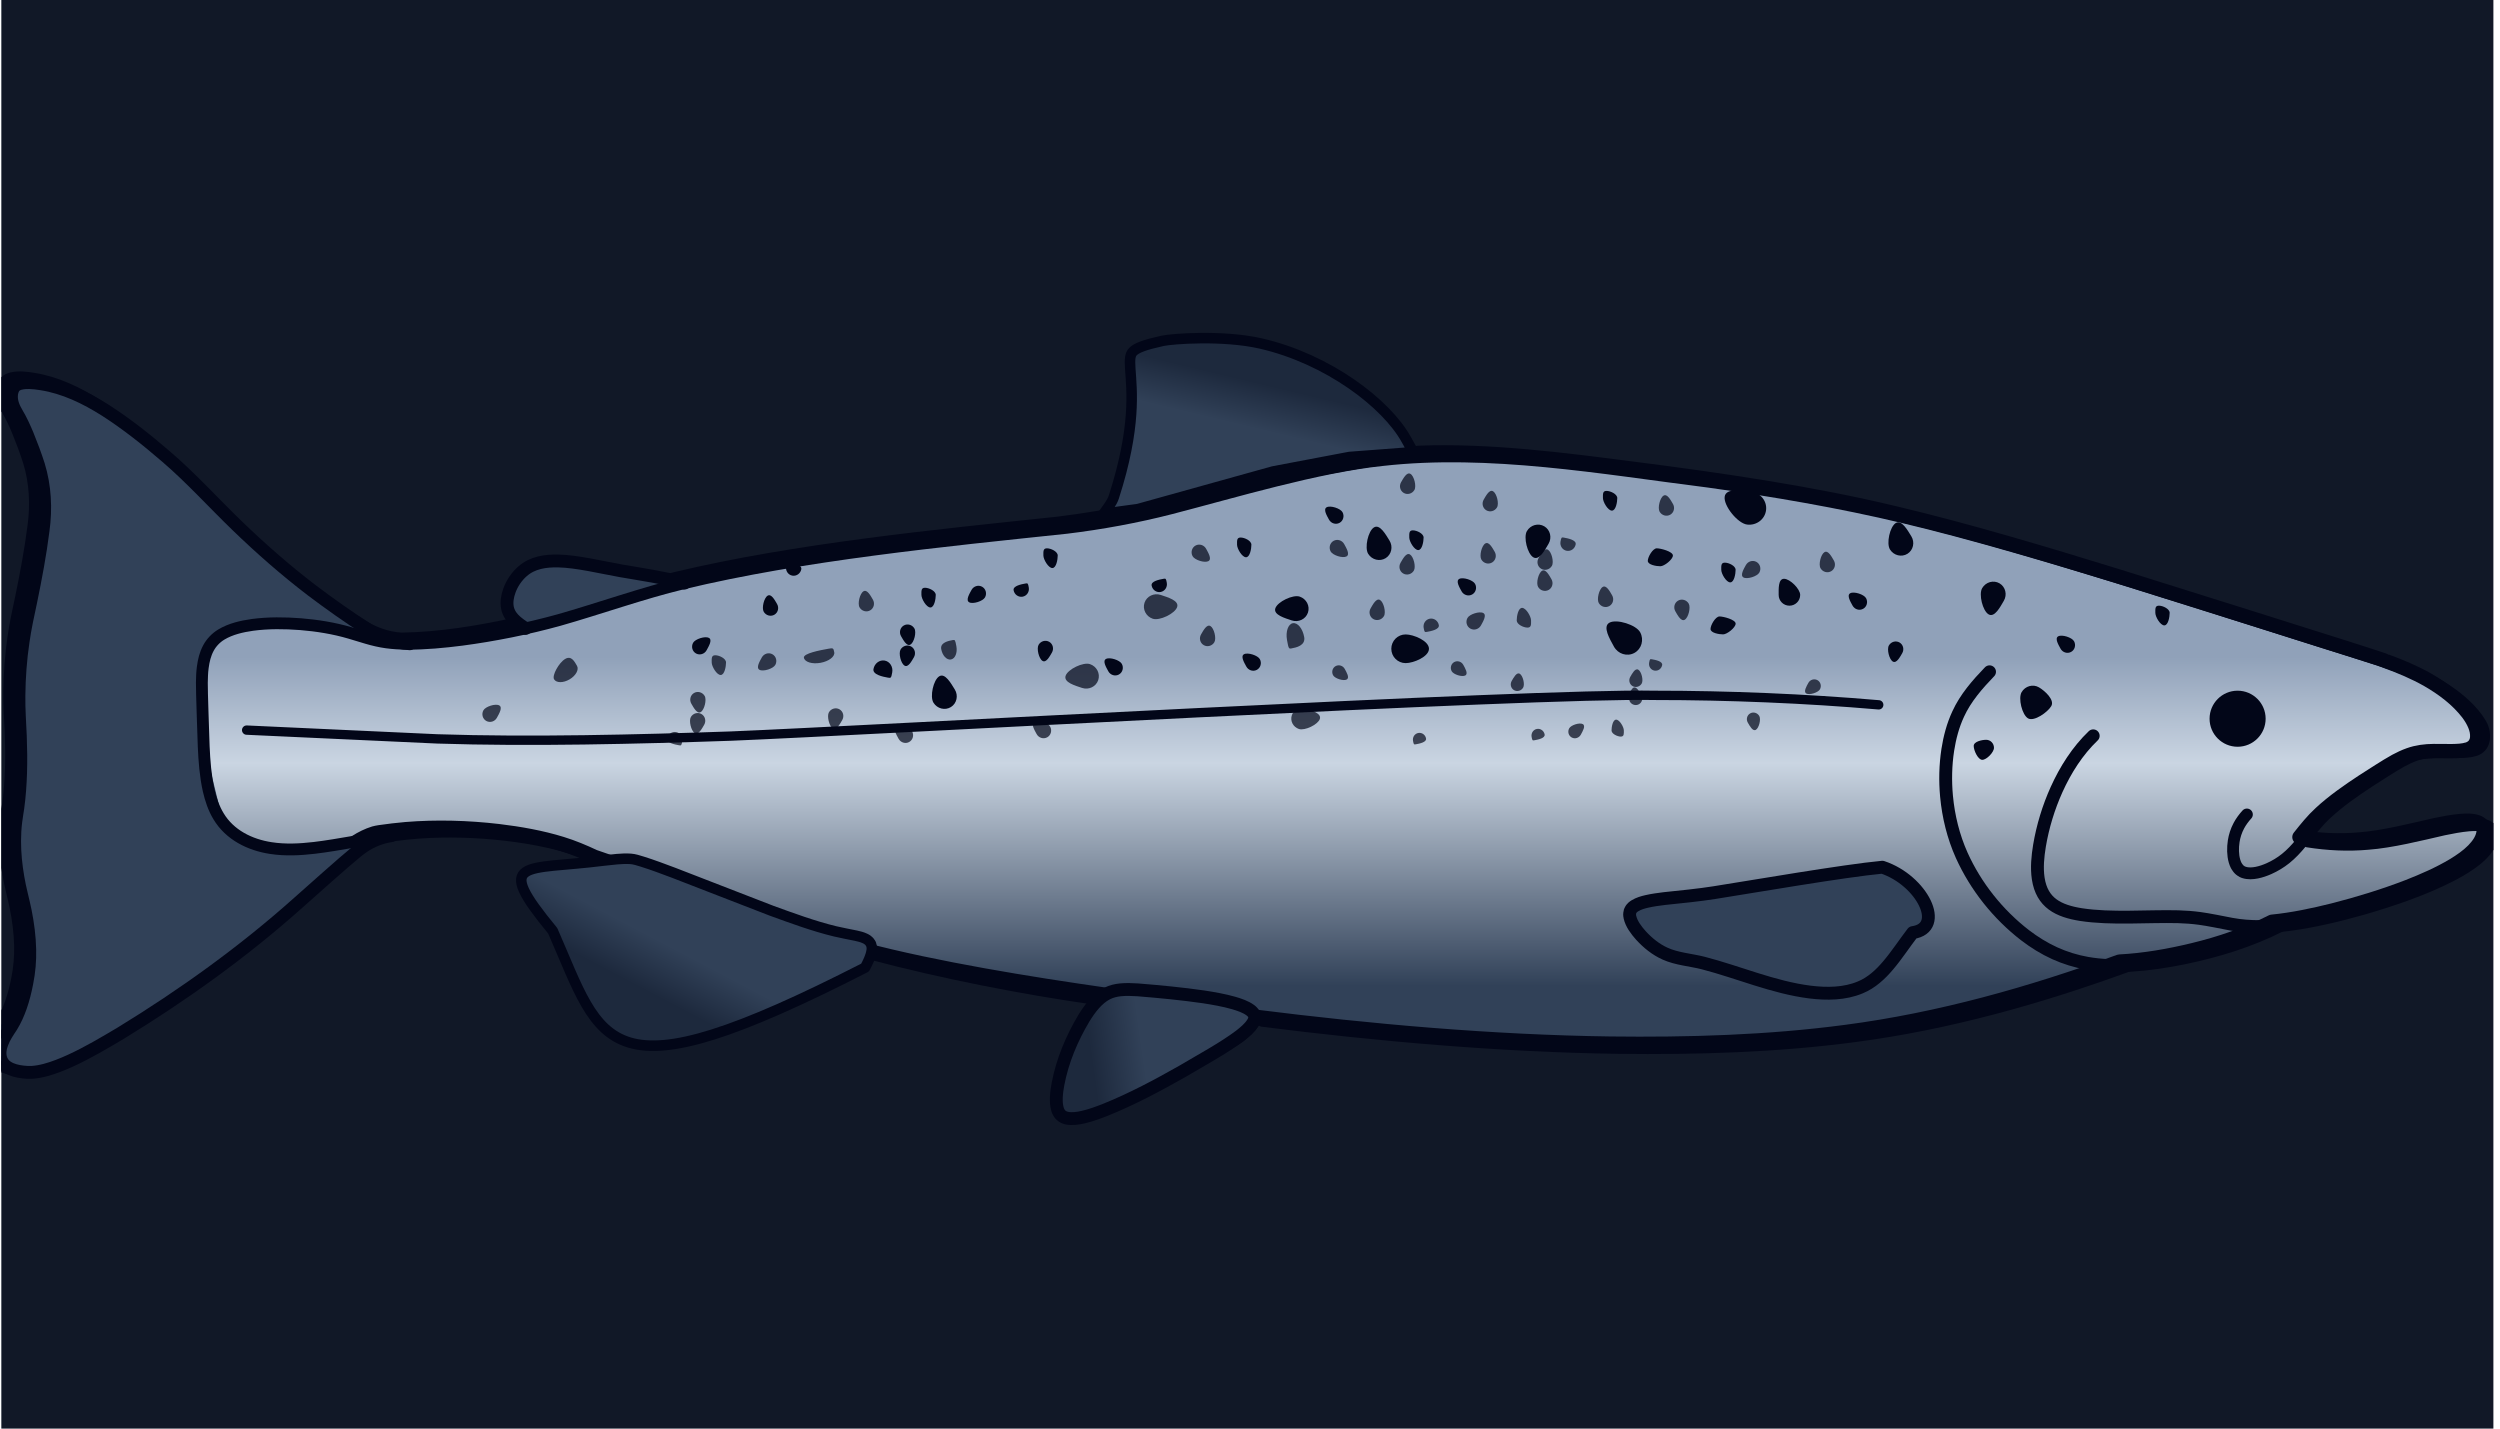 <svg width="315" height="180" viewBox="0 0 315 180" fill="none" xmlns="http://www.w3.org/2000/svg">
<g clip-path="url(#clip0_4392_3641)">
<rect width="314" height="180" transform="translate(0.168)" fill="#111827"/>
<path d="M50.574 80.614C48.692 80.514 46.887 79.796 45.295 78.825C42.934 77.33 40.424 75.547 38.199 73.863C34.926 71.356 31.742 68.566 28.777 65.699C25.883 62.91 22.948 59.672 19.9 57.059C17.473 54.969 14.916 52.927 12.218 51.197C9.744 49.631 7.039 48.312 4.122 47.859C3.275 47.724 2.334 47.612 1.5 47.812C1.441 47.83 1.411 47.836 1.411 47.836C1.358 47.853 1.328 47.865 1.328 47.865C1.275 47.883 1.251 47.894 1.251 47.894C1.198 47.918 1.174 47.924 1.174 47.924C1.127 47.947 1.103 47.959 1.103 47.959C1.038 47.995 1.026 48 1.026 48C0.961 48.042 0.955 48.047 0.955 48.047C0.896 48.089 0.89 48.1 0.89 48.1C0.825 48.153 0.819 48.159 0.819 48.159C0.754 48.224 0.748 48.236 0.748 48.236C0.701 48.295 0.689 48.306 0.689 48.306C0.648 48.371 0.642 48.383 0.642 48.383C0.612 48.442 0.606 48.454 0.606 48.454C0.583 48.507 0.571 48.524 0.571 48.524C0.547 48.589 0.535 48.607 0.535 48.607C0.512 48.671 0.506 48.689 0.506 48.689C0.482 48.754 0.476 48.777 0.476 48.777C0.458 48.842 0.452 48.866 0.452 48.866C0.435 48.93 0.429 48.954 0.429 48.954C0.417 49.019 0.411 49.042 0.411 49.042C0.245 49.949 0.63 50.873 1.074 51.591C1.589 52.438 2.009 53.38 2.388 54.292C2.885 55.505 3.394 56.865 3.79 58.112C4.601 60.767 4.743 63.592 4.364 66.329C3.997 69.266 3.411 72.38 2.814 75.276C2.47 76.877 2.074 78.696 1.849 80.302C1.524 82.533 1.346 84.882 1.322 87.13C1.299 88.802 1.417 90.603 1.5 92.274C1.559 93.787 1.577 95.418 1.529 96.93C1.482 98.343 1.376 99.844 1.186 101.245C1.109 101.821 0.991 102.439 0.926 103.01C0.831 103.805 0.784 104.647 0.778 105.453C0.772 106.989 0.926 108.543 1.192 110.056C1.423 111.468 1.837 112.875 2.115 114.282C2.435 115.877 2.648 117.513 2.684 119.138C2.719 120.545 2.595 121.969 2.317 123.352C2.121 124.37 1.867 125.395 1.524 126.372C1.222 127.219 0.855 128.067 0.375 128.832C0.121 129.238 -0.175 129.638 -0.406 130.062C-0.885 130.945 -1.246 131.934 -0.962 132.876C-0.944 132.923 -0.938 132.946 -0.938 132.946C-0.921 132.993 -0.915 133.017 -0.915 133.017C-0.897 133.064 -0.885 133.088 -0.885 133.088C-0.856 133.152 -0.844 133.176 -0.844 133.176C-0.808 133.241 -0.796 133.264 -0.796 133.264C-0.761 133.329 -0.749 133.347 -0.749 133.347C-0.708 133.405 -0.696 133.429 -0.696 133.429C-0.654 133.488 -0.637 133.505 -0.637 133.505C-0.589 133.564 -0.572 133.582 -0.572 133.582C-0.524 133.635 -0.506 133.653 -0.506 133.653C-0.453 133.706 -0.435 133.723 -0.435 133.723C-0.376 133.776 -0.358 133.794 -0.358 133.794C-0.299 133.841 -0.276 133.859 -0.276 133.859C-0.211 133.906 -0.193 133.923 -0.193 133.923C0.441 134.359 1.109 134.483 1.825 134.571C2.145 134.6 2.547 134.636 2.855 134.618C3.305 134.6 3.761 134.53 4.199 134.435C5.222 134.206 6.229 133.829 7.193 133.423C9.028 132.64 10.922 131.575 12.65 130.574C20.533 125.901 28.156 120.509 35.086 114.523C37.483 112.428 41.424 108.837 43.874 106.824L44.123 106.624L44.212 106.554L44.301 106.489C44.466 106.359 44.662 106.224 44.839 106.106C45.549 105.636 46.325 105.259 47.136 105.006C47.354 104.947 47.597 104.9 47.828 104.864C48.881 104.706 50.077 104.57 51.142 104.476C55.013 104.158 58.948 104.276 62.801 104.723C65.488 105.047 68.198 105.524 70.785 106.324C72.181 106.754 73.56 107.331 74.88 107.955L108.703 119.632C117.959 122.075 129.821 123.988 139.296 125.342C138.622 125.86 138.16 126.395 137.669 127.037C137.148 127.737 136.68 128.502 136.254 129.268C135.071 131.428 134.295 133.796 133.739 136.198C133.555 136.992 133.609 136.701 133.55 137.513C133.514 138.078 133.526 138.719 133.68 139.255C133.698 139.32 133.709 139.349 133.709 139.349C133.733 139.408 133.739 139.443 133.739 139.443C133.763 139.502 133.774 139.532 133.774 139.532C133.798 139.59 133.81 139.62 133.81 139.62C133.84 139.673 133.851 139.702 133.851 139.702C133.881 139.755 133.899 139.779 133.899 139.779C133.94 139.844 133.946 139.855 133.946 139.855C133.988 139.914 133.999 139.926 133.999 139.926C134.047 139.985 134.053 139.997 134.053 139.997C134.112 140.061 134.118 140.073 134.118 140.073C134.177 140.132 134.189 140.144 134.189 140.144C134.254 140.197 134.266 140.209 134.266 140.209C134.319 140.25 134.337 140.261 134.337 140.261C134.396 140.303 134.414 140.309 134.414 140.309C134.479 140.344 134.497 140.35 134.497 140.35C134.562 140.379 134.579 140.391 134.579 140.391C134.633 140.415 134.65 140.42 134.65 140.42C134.704 140.438 134.721 140.444 134.721 140.444C134.775 140.462 134.798 140.468 134.798 140.468C134.857 140.485 134.875 140.491 134.875 140.491C135.633 140.668 135.526 140.456 136.254 140.309C137.337 140.073 138.176 139.373 138.176 139.373C141.739 137.954 144.403 136.667 147.746 134.801C150.22 133.353 153.889 132.158 156.167 130.445C156.759 129.986 157.404 129.438 157.789 128.82C157.824 128.761 157.83 128.744 157.83 128.744C157.86 128.685 157.872 128.667 157.872 128.667C157.901 128.608 157.907 128.591 157.907 128.591C157.931 128.538 157.937 128.514 157.937 128.514C157.955 128.461 157.966 128.444 157.966 128.444C157.984 128.391 157.99 128.373 157.99 128.373C158.002 128.32 158.008 128.302 158.008 128.302C158.02 128.249 158.02 128.232 158.02 128.232C158.026 128.179 158.026 128.161 158.026 128.161C158.032 128.108 158.032 128.09 158.032 128.09C172.691 129.944 188.073 131.292 202.845 131.498C212.698 131.622 222.813 131.328 232.59 130.027C244.343 128.491 255.931 125.224 267.046 121.163C270.153 121.004 273.278 120.456 276.296 119.726C279.74 118.897 283.108 117.743 286.268 116.142C288.848 115.889 291.482 115.33 294.003 114.7C297.146 113.899 300.365 112.911 303.39 111.745C305.36 110.974 307.343 110.109 309.16 109.02C310.042 108.484 310.935 107.872 311.657 107.136C312.255 106.518 312.734 105.847 312.9 105.065C312.912 105.012 312.912 104.988 312.912 104.988C312.918 104.935 312.924 104.912 312.924 104.912C312.93 104.864 312.93 104.835 312.93 104.835C312.936 104.788 312.936 104.764 312.936 104.764C312.936 104.717 312.936 104.694 312.936 104.694C312.936 104.647 312.936 104.623 312.936 104.623C312.93 104.576 312.93 104.558 312.93 104.558C312.924 104.494 312.918 104.47 312.918 104.47C312.906 104.405 312.906 104.394 312.906 104.394C312.888 104.335 312.888 104.323 312.888 104.323C312.871 104.264 312.865 104.252 312.865 104.252C312.835 104.188 312.835 104.176 312.835 104.176C312.806 104.111 312.8 104.105 312.8 104.105C312.764 104.046 312.758 104.035 312.758 104.035C312.711 103.97 312.705 103.964 312.705 103.964C312.646 103.899 312.64 103.887 312.64 103.887C312.581 103.834 312.575 103.829 312.575 103.829C312.51 103.776 312.498 103.77 312.498 103.77C312.445 103.734 312.427 103.723 312.427 103.723C312.368 103.687 312.35 103.681 312.35 103.681C312.291 103.652 312.267 103.64 312.267 103.64C312.202 103.611 312.184 103.605 312.184 103.605C311.462 103.346 310.716 103.405 309.988 103.452C308.947 103.546 307.876 103.746 306.846 103.964C303.881 104.641 300.288 105.553 297.276 105.777C294.767 106 292.216 105.871 289.73 105.477C290.547 104.441 291.429 103.346 292.399 102.463C294.009 100.974 295.873 99.679 297.708 98.472C298.909 97.713 300.614 96.577 301.845 95.9C302.395 95.606 302.969 95.329 303.561 95.123C304.55 94.77 305.603 94.641 306.645 94.635L308.917 94.647C309.592 94.635 310.338 94.617 310.977 94.405C311.042 94.382 311.077 94.37 311.077 94.37C311.142 94.34 311.172 94.329 311.172 94.329C311.231 94.299 311.249 94.293 311.249 94.293C311.308 94.264 311.32 94.252 311.32 94.252C311.385 94.211 311.403 94.199 311.403 94.199C311.456 94.164 311.474 94.152 311.474 94.152C311.539 94.099 311.557 94.087 311.557 94.087C311.622 94.034 311.634 94.017 311.634 94.017C311.693 93.958 311.705 93.946 311.705 93.946C311.758 93.887 311.77 93.87 311.77 93.87C311.817 93.805 311.829 93.787 311.829 93.787C311.865 93.734 311.87 93.722 311.87 93.722C311.9 93.669 311.912 93.652 311.912 93.652C311.941 93.599 311.947 93.581 311.947 93.581C311.971 93.528 311.983 93.505 311.983 93.505C312.007 93.446 312.013 93.428 312.013 93.428C312.03 93.369 312.042 93.352 312.042 93.352C312.06 93.293 312.066 93.269 312.066 93.269C312.083 93.21 312.083 93.187 312.083 93.187C312.095 93.122 312.101 93.104 312.101 93.104C312.113 93.04 312.113 93.016 312.113 93.016C312.119 92.951 312.125 92.928 312.125 92.928C312.172 92.374 312.036 91.839 311.847 91.374C311.616 90.826 311.332 90.362 310.989 89.897C309.639 88.131 307.811 86.765 305.893 85.659C304.248 84.723 302.466 83.975 300.691 83.328C300.419 83.087 268.247 73.069 266.88 72.615C257.949 69.855 247.894 66.835 238.816 64.687C228.204 62.127 216.664 60.461 205.821 59.072C197.027 57.93 187.652 56.718 178.781 57.059C172.667 57.55 149 62.191 143.449 64.269C142.68 63.792 144.289 64.616 143.449 64.269C140.158 65.017 136.655 65.588 133.311 66C117.876 67.63 100.187 69.372 85.172 72.963C81.333 73.881 65.162 78.678 65.162 78.678C60.386 79.72 55.462 80.544 50.574 80.614Z" fill="url(#paint0_linear_4392_3641)"/>
<path d="M178.781 57.059C187.652 56.718 197.027 57.93 205.821 59.072C216.664 60.461 228.204 62.127 238.816 64.687C247.894 66.835 257.949 69.855 266.88 72.615C268.247 73.069 300.419 83.087 300.691 83.328C302.466 83.975 304.248 84.723 305.893 85.659C307.811 86.765 309.639 88.131 310.989 89.897C311.332 90.362 311.616 90.826 311.847 91.374C312.036 91.839 312.172 92.374 312.125 92.928C312.125 92.928 312.119 92.951 312.113 93.016C312.113 93.016 312.113 93.04 312.101 93.104C312.101 93.104 312.095 93.122 312.084 93.187C312.084 93.187 312.083 93.21 312.066 93.269C312.066 93.269 312.06 93.293 312.042 93.352C312.042 93.352 312.03 93.369 312.013 93.428C312.013 93.428 312.007 93.446 311.983 93.505C311.983 93.505 311.971 93.528 311.947 93.581C311.947 93.581 311.941 93.599 311.912 93.652C311.912 93.652 311.9 93.669 311.87 93.722C311.87 93.722 311.865 93.734 311.829 93.787C311.829 93.787 311.817 93.805 311.77 93.87C311.77 93.87 311.758 93.887 311.705 93.946C311.705 93.946 311.693 93.958 311.634 94.017C311.634 94.017 311.622 94.034 311.557 94.087C311.557 94.087 311.539 94.099 311.474 94.152C311.474 94.152 311.456 94.164 311.403 94.199C311.403 94.199 311.385 94.211 311.32 94.252C311.32 94.252 311.308 94.264 311.249 94.293C311.249 94.293 311.231 94.299 311.172 94.329C311.172 94.329 311.142 94.34 311.077 94.37C311.077 94.37 311.042 94.382 310.977 94.405C310.338 94.617 309.592 94.635 308.917 94.647L306.645 94.635C305.603 94.641 304.55 94.77 303.561 95.123C302.969 95.329 302.395 95.606 301.845 95.9C300.614 96.577 298.909 97.713 297.708 98.472C295.873 99.679 294.009 100.974 292.399 102.463C291.429 103.346 290.547 104.441 289.73 105.477C292.216 105.871 294.767 106 297.276 105.777C300.288 105.553 303.881 104.641 306.846 103.964C307.876 103.746 308.947 103.546 309.988 103.452C310.716 103.405 311.462 103.346 312.184 103.605C312.184 103.605 312.202 103.611 312.267 103.64C312.267 103.64 312.291 103.652 312.35 103.681C312.35 103.681 312.368 103.687 312.427 103.723C312.427 103.723 312.445 103.734 312.498 103.77C312.498 103.77 312.51 103.776 312.575 103.829C312.575 103.829 312.581 103.834 312.64 103.887C312.64 103.887 312.646 103.899 312.705 103.964C312.705 103.964 312.711 103.97 312.758 104.035C312.758 104.035 312.764 104.046 312.8 104.105C312.8 104.105 312.806 104.111 312.835 104.176C312.835 104.176 312.835 104.188 312.865 104.252C312.865 104.252 312.871 104.264 312.888 104.323C312.888 104.323 312.888 104.335 312.906 104.394C312.906 104.394 312.906 104.405 312.918 104.47C312.918 104.47 312.924 104.494 312.93 104.558C312.93 104.558 312.93 104.576 312.936 104.623C312.936 104.623 312.936 104.647 312.936 104.694C312.936 104.694 312.936 104.717 312.936 104.764C312.936 104.764 312.936 104.788 312.93 104.835C312.93 104.835 312.93 104.864 312.924 104.912C312.924 104.912 312.918 104.935 312.912 104.988C312.912 104.988 312.912 105.012 312.9 105.065C312.735 105.847 312.255 106.518 311.657 107.136C310.935 107.872 310.042 108.484 309.16 109.02C307.343 110.109 305.36 110.974 303.39 111.745C300.365 112.911 297.146 113.899 294.003 114.7C291.482 115.33 288.848 115.889 286.268 116.142C283.108 117.743 279.74 118.897 276.296 119.726C273.278 120.456 270.153 121.004 267.046 121.163C255.931 125.224 244.343 128.491 232.59 130.027C222.813 131.328 212.698 131.622 202.845 131.498C188.073 131.292 172.691 129.944 158.032 128.09C158.032 128.09 158.032 128.108 158.026 128.161C158.026 128.161 158.026 128.179 158.02 128.232C158.02 128.232 158.02 128.249 158.008 128.302C158.008 128.302 158.002 128.32 157.99 128.373C157.99 128.373 157.984 128.391 157.966 128.444C157.966 128.444 157.955 128.461 157.937 128.514C157.937 128.514 157.931 128.538 157.907 128.591C157.907 128.591 157.901 128.608 157.872 128.667C157.872 128.667 157.86 128.685 157.83 128.744C157.83 128.744 157.824 128.761 157.789 128.82C157.404 129.438 156.759 129.986 156.167 130.445C153.889 132.158 150.22 133.353 147.746 134.801C144.403 136.667 141.739 137.954 138.176 139.373C138.176 139.373 137.337 140.073 136.254 140.309C135.526 140.456 135.633 140.668 134.875 140.491C134.875 140.491 134.857 140.485 134.798 140.468C134.798 140.468 134.775 140.462 134.721 140.444C134.721 140.444 134.704 140.438 134.65 140.42C134.65 140.42 134.633 140.415 134.579 140.391C134.579 140.391 134.562 140.379 134.497 140.35C134.497 140.35 134.479 140.344 134.414 140.309C134.414 140.309 134.396 140.303 134.337 140.262C134.337 140.262 134.319 140.25 134.266 140.209C134.266 140.209 134.254 140.197 134.189 140.144C134.189 140.144 134.177 140.132 134.118 140.073C134.118 140.073 134.112 140.061 134.053 139.997C134.053 139.997 134.047 139.985 133.999 139.926C133.999 139.926 133.988 139.914 133.946 139.855C133.946 139.855 133.94 139.844 133.899 139.779C133.899 139.779 133.881 139.755 133.851 139.702C133.851 139.702 133.84 139.673 133.81 139.62C133.81 139.62 133.798 139.591 133.774 139.532C133.774 139.532 133.763 139.502 133.739 139.443C133.739 139.443 133.733 139.408 133.709 139.349C133.709 139.349 133.698 139.32 133.68 139.255C133.526 138.719 133.514 138.078 133.55 137.513C133.609 136.701 133.556 136.992 133.739 136.198C134.295 133.796 135.071 131.428 136.254 129.268C136.68 128.502 137.148 127.737 137.669 127.037C138.16 126.395 138.622 125.86 139.296 125.342C129.821 123.988 117.959 122.075 108.703 119.632L74.88 107.955C73.56 107.331 72.181 106.754 70.785 106.324C68.198 105.524 65.488 105.047 62.801 104.723C58.948 104.276 55.013 104.158 51.142 104.476C50.077 104.57 48.881 104.706 47.828 104.864C47.597 104.9 47.354 104.947 47.136 105.006C46.325 105.259 45.549 105.636 44.839 106.106C44.662 106.224 44.466 106.359 44.301 106.489L44.212 106.554L44.123 106.624L43.874 106.824C41.424 108.837 37.483 112.428 35.086 114.523C28.156 120.509 20.533 125.901 12.65 130.574C10.922 131.575 9.028 132.64 7.193 133.423C6.229 133.829 5.222 134.206 4.199 134.435C3.761 134.53 3.305 134.6 2.855 134.618C2.547 134.636 2.145 134.6 1.825 134.571C1.109 134.483 0.441 134.359 -0.193 133.923C-0.193 133.923 -0.211 133.906 -0.276 133.859C-0.276 133.859 -0.299 133.841 -0.358 133.794C-0.358 133.794 -0.376 133.776 -0.435 133.723C-0.435 133.723 -0.453 133.706 -0.506 133.653C-0.506 133.653 -0.524 133.635 -0.572 133.582C-0.572 133.582 -0.589 133.564 -0.637 133.505C-0.637 133.505 -0.654 133.488 -0.696 133.429C-0.696 133.429 -0.708 133.405 -0.749 133.347C-0.749 133.347 -0.761 133.329 -0.796 133.264C-0.796 133.264 -0.808 133.241 -0.844 133.176C-0.844 133.176 -0.856 133.152 -0.885 133.088C-0.885 133.088 -0.897 133.064 -0.915 133.017C-0.915 133.017 -0.921 132.993 -0.938 132.946C-0.938 132.946 -0.944 132.923 -0.962 132.876C-1.246 131.934 -0.885 130.945 -0.406 130.062C-0.175 129.638 0.121 129.238 0.375 128.832C0.855 128.067 1.222 127.219 1.524 126.372C1.867 125.395 2.121 124.37 2.317 123.352C2.595 121.969 2.719 120.545 2.684 119.138C2.648 117.513 2.435 115.877 2.115 114.282C1.837 112.875 1.423 111.468 1.192 110.056C0.926 108.543 0.772 106.989 0.778 105.453C0.784 104.647 0.831 103.805 0.926 103.01C0.991 102.439 1.109 101.821 1.186 101.245C1.376 99.844 1.482 98.343 1.529 96.93C1.577 95.418 1.559 93.787 1.5 92.274C1.417 90.603 1.299 88.802 1.322 87.13C1.346 84.882 1.524 82.533 1.849 80.302C2.074 78.696 2.47 76.877 2.814 75.276C3.411 72.38 3.997 69.266 4.364 66.329C4.743 63.592 4.601 60.767 3.79 58.112C3.394 56.865 2.885 55.505 2.388 54.292C2.009 53.38 1.589 52.438 1.074 51.591C0.63 50.873 0.245 49.949 0.411 49.042C0.411 49.042 0.417 49.019 0.429 48.954C0.429 48.954 0.435 48.93 0.452 48.866C0.452 48.866 0.458 48.842 0.476 48.777C0.476 48.777 0.482 48.754 0.506 48.689C0.506 48.689 0.512 48.671 0.535 48.607C0.535 48.607 0.547 48.589 0.571 48.524C0.571 48.524 0.583 48.507 0.606 48.454C0.606 48.454 0.612 48.442 0.642 48.383C0.642 48.383 0.648 48.371 0.689 48.306C0.689 48.306 0.701 48.295 0.748 48.236C0.748 48.236 0.754 48.224 0.819 48.159C0.819 48.159 0.825 48.153 0.89 48.1C0.89 48.1 0.896 48.089 0.955 48.047C0.955 48.047 0.961 48.042 1.026 48C1.026 48 1.038 47.995 1.103 47.959C1.103 47.959 1.127 47.947 1.174 47.924C1.174 47.924 1.198 47.918 1.251 47.894C1.251 47.894 1.275 47.883 1.328 47.865C1.328 47.865 1.358 47.853 1.411 47.836C1.411 47.836 1.441 47.83 1.5 47.812C2.334 47.612 3.275 47.724 4.122 47.859C7.039 48.312 9.744 49.631 12.218 51.197C14.916 52.927 17.473 54.969 19.9 57.059C22.948 59.672 25.883 62.91 28.777 65.699C31.742 68.566 34.926 71.356 38.199 73.863C40.424 75.547 42.934 77.33 45.295 78.825C46.887 79.796 48.692 80.514 50.574 80.614C55.462 80.544 60.386 79.72 65.162 78.678C65.162 78.678 81.333 73.881 85.172 72.963C100.187 69.372 117.876 67.63 133.311 66C136.655 65.588 140.158 65.017 143.449 64.269M178.781 57.059V57.06M178.781 57.059C172.667 57.55 149 62.191 143.449 64.269M143.449 64.269C144.289 64.616 142.68 63.792 143.449 64.269Z" stroke="#020618" stroke-width="1.808" stroke-miterlimit="10" stroke-linecap="round" stroke-linejoin="round"/>
<path d="M151.361 42.605C153.735 42.587 156.51 42.744 158.85 43.279C163.054 44.242 167.02 46.127 170.255 48.357C173.498 50.593 175.96 53.143 177.202 55.401L177.204 55.404L178.077 56.971L170.079 57.577L170.006 57.587L160.463 59.395C160.445 59.398 160.426 59.402 160.408 59.407L143.406 64.141L139.052 64.738C139.075 64.705 139.099 64.668 139.125 64.631C139.294 64.39 139.562 64.036 139.771 63.723C139.991 63.394 140.218 63.011 140.349 62.606C143.194 53.764 142.592 49.137 142.417 46.511C142.327 45.168 142.397 44.665 142.764 44.292C142.967 44.084 143.312 43.869 143.925 43.642C144.534 43.415 145.358 43.195 146.475 42.948L146.474 42.947C147.071 42.816 148.976 42.624 151.361 42.605Z" fill="#314158"/>
<path d="M151.361 42.605C153.735 42.587 156.51 42.744 158.85 43.279C163.054 44.242 167.02 46.127 170.255 48.357C173.498 50.593 175.96 53.143 177.202 55.401L177.204 55.404L178.077 56.971L170.079 57.577L170.006 57.587L160.463 59.395C160.445 59.398 160.426 59.402 160.408 59.407L143.406 64.141L139.052 64.738C139.075 64.705 139.099 64.668 139.125 64.631C139.294 64.39 139.562 64.036 139.771 63.723C139.991 63.394 140.218 63.011 140.349 62.606C143.194 53.764 142.592 49.137 142.417 46.511C142.327 45.168 142.397 44.665 142.764 44.292C142.967 44.084 143.312 43.869 143.925 43.642C144.534 43.415 145.358 43.195 146.475 42.948L146.474 42.947C147.071 42.816 148.976 42.624 151.361 42.605Z" fill="url(#paint1_linear_4392_3641)"/>
<path d="M151.361 42.605C153.735 42.587 156.51 42.744 158.85 43.279C163.054 44.242 167.02 46.127 170.255 48.357C173.498 50.593 175.96 53.143 177.202 55.401L177.204 55.404L178.077 56.971L170.079 57.577L170.006 57.587L160.463 59.395C160.445 59.398 160.426 59.402 160.408 59.407L143.406 64.141L139.052 64.738C139.075 64.705 139.099 64.668 139.125 64.631C139.294 64.39 139.562 64.036 139.771 63.723C139.991 63.394 140.218 63.011 140.349 62.606C143.194 53.764 142.592 49.137 142.417 46.511C142.327 45.168 142.397 44.665 142.764 44.292C142.967 44.084 143.312 43.869 143.925 43.642C144.534 43.415 145.358 43.195 146.475 42.948L146.474 42.947C147.071 42.816 148.976 42.624 151.361 42.605Z" stroke="#020618" stroke-width="1.326" stroke-miterlimit="10" stroke-linecap="round" stroke-linejoin="round"/>
<path d="M39.261 74.359C41.487 76.043 43.996 77.826 46.357 79.321L34.027 78.351L26.529 80.837L25.393 92.362L28.119 103.661L32.436 106.598L39.261 107.05L46.978 105.694C44.528 107.707 38.545 112.924 36.148 115.019C29.218 121.005 21.595 126.397 13.712 131.07C11.984 132.071 10.09 133.136 8.256 133.919C7.291 134.325 6.285 134.702 5.261 134.932C4.823 135.026 4.367 135.096 3.918 135.114C3.61 135.132 3.207 135.096 2.888 135.067C2.172 134.979 1.503 134.855 0.87 134.419C0.87 134.419 0.852 134.402 0.787 134.355C0.787 134.355 0.763 134.337 0.704 134.29C0.704 134.29 0.686 134.272 0.627 134.219L0.556 134.149C0.556 134.149 0.538 134.131 0.491 134.078C0.491 134.078 0.473 134.06 0.426 134.002C0.426 134.002 0.408 133.984 0.367 133.925C0.367 133.925 0.355 133.901 0.313 133.843C0.313 133.843 0.302 133.825 0.266 133.76C0.266 133.76 0.254 133.737 0.219 133.672C0.219 133.672 0.207 133.648 0.177 133.584C0.177 133.584 0.165 133.56 0.148 133.513C0.148 133.513 0.142 133.489 0.124 133.442C0.124 133.442 0.118 133.419 0.1 133.372C-0.184 132.43 0.177 131.441 0.657 130.558C0.888 130.134 1.183 129.734 1.438 129.328C1.917 128.563 2.284 127.715 2.586 126.868C2.929 125.891 3.184 124.867 3.379 123.848C3.657 122.465 3.782 121.041 3.746 119.634C3.711 118.009 3.497 116.373 3.178 114.778C2.9 113.371 2.485 111.965 2.255 110.552C1.988 109.039 1.834 107.485 1.84 105.949C1.846 105.143 1.894 104.301 1.988 103.506C2.053 102.936 2.172 102.318 2.249 101.741C2.438 100.34 2.545 98.839 2.592 97.426C2.639 95.914 2.622 94.283 2.562 92.77C2.48 91.099 2.361 89.298 2.385 87.626C2.408 85.378 2.586 83.029 2.912 80.799C3.136 79.192 3.533 77.373 3.876 75.772C4.474 72.876 5.06 69.762 5.427 66.825C5.806 64.088 5.664 61.263 4.853 58.608C4.456 57.361 3.947 56.001 3.45 54.788C3.071 53.876 2.651 52.934 2.136 52.087C1.692 51.369 1.308 50.445 1.473 49.538C1.473 49.538 1.479 49.515 1.491 49.45C1.491 49.45 1.497 49.426 1.515 49.362C1.515 49.362 1.521 49.338 1.539 49.273C1.539 49.273 1.544 49.25 1.568 49.185C1.568 49.185 1.574 49.167 1.598 49.103C1.598 49.103 1.61 49.085 1.633 49.02C1.633 49.02 1.645 49.003 1.669 48.95L1.704 48.879C1.704 48.879 1.71 48.867 1.752 48.803C1.752 48.803 1.763 48.791 1.811 48.732C1.811 48.732 1.817 48.72 1.882 48.655C1.882 48.655 1.888 48.65 1.953 48.596C1.953 48.596 1.959 48.585 2.018 48.544C2.018 48.544 2.024 48.538 2.089 48.496C2.089 48.496 2.101 48.491 2.166 48.455L2.237 48.42C2.237 48.42 2.261 48.414 2.314 48.391C2.314 48.391 2.337 48.379 2.391 48.361C2.391 48.361 2.42 48.349 2.474 48.332C2.474 48.332 2.503 48.326 2.562 48.308C3.397 48.108 4.338 48.22 5.184 48.355C8.102 48.808 10.806 50.127 13.28 51.693C15.979 53.423 18.536 55.465 20.962 57.555C24.01 60.168 26.945 63.406 29.84 66.195C32.805 69.062 35.989 71.852 39.261 74.359Z" fill="#314158"/>
<path d="M226.823 74.962C226.823 75.71 226.216 76.317 225.467 76.317C224.718 76.317 224.111 75.71 224.111 74.962C224.111 74.213 224.04 72.928 224.789 72.928C225.538 72.928 226.823 74.213 226.823 74.962Z" fill="#020618"/>
<path d="M192.391 66.916C192.846 66.142 193.825 65.872 194.578 66.314C195.33 66.756 195.572 67.743 195.117 68.517C194.662 69.292 193.952 70.664 193.199 70.222C192.447 69.78 191.936 67.691 192.391 66.916Z" fill="#020618"/>
<path d="M249.754 74.104C250.209 73.329 251.188 73.059 251.941 73.501C252.694 73.944 252.935 74.93 252.48 75.705C252.025 76.48 251.316 77.851 250.563 77.409C249.81 76.967 249.299 74.879 249.754 74.104Z" fill="#020618"/>
<path d="M254.724 87.209C255.179 86.434 256.159 86.165 256.911 86.607C257.664 87.049 258.915 88.195 258.46 88.97C258.005 89.745 256.286 90.957 255.533 90.514C254.78 90.073 254.269 87.984 254.724 87.209Z" fill="#020618"/>
<path d="M251.241 94.225C251.241 93.667 250.802 93.215 250.26 93.215C249.718 93.215 248.687 93.435 248.687 93.993C248.687 94.551 249.227 95.74 249.769 95.74C250.311 95.74 251.241 94.783 251.241 94.225Z" fill="#020618"/>
<path d="M238.001 81.326C238.281 80.849 238.882 80.684 239.345 80.955C239.808 81.227 239.956 81.833 239.676 82.309C239.397 82.786 238.961 83.629 238.498 83.357C238.035 83.085 237.721 81.802 238.001 81.326Z" fill="#020618"/>
<path d="M169.158 64.541C169.42 65.026 169.25 65.627 168.778 65.882C168.306 66.137 167.71 65.95 167.448 65.464C167.186 64.978 166.691 64.168 167.163 63.913C167.635 63.658 168.895 64.055 169.158 64.541Z" fill="#020618"/>
<path d="M185.861 73.57C186.123 74.056 185.953 74.656 185.481 74.911C185.009 75.166 184.414 74.979 184.151 74.493C183.889 74.007 183.394 73.197 183.866 72.942C184.338 72.688 185.599 73.084 185.861 73.57Z" fill="#020618"/>
<path d="M261.334 80.802C261.596 81.288 261.426 81.889 260.954 82.144C260.482 82.399 259.886 82.211 259.624 81.725C259.362 81.24 258.867 80.43 259.339 80.175C259.811 79.92 261.071 80.316 261.334 80.802Z" fill="#020618"/>
<path d="M235.127 75.374C235.389 75.861 235.219 76.461 234.747 76.716C234.275 76.971 233.679 76.784 233.417 76.298C233.154 75.812 232.66 75.002 233.132 74.747C233.604 74.492 234.864 74.889 235.127 75.374Z" fill="#020618"/>
<path d="M99.053 71.375C98.956 71.918 99.305 72.436 99.833 72.53C100.361 72.625 100.868 72.261 100.966 71.717C101.063 71.174 99.998 70.963 99.469 70.868C99.182 70.817 99.15 70.831 99.053 71.375Z" fill="#020618"/>
<path d="M163.763 75.173C164.614 75.46 165.079 76.362 164.801 77.19C164.523 78.018 163.607 78.456 162.755 78.17C161.904 77.884 160.416 77.471 160.694 76.643C160.972 75.816 162.911 74.887 163.763 75.173Z" fill="#020618"/>
<path d="M117.616 88.539C118.09 89.303 119.076 89.548 119.817 89.087C120.559 88.627 120.776 87.634 120.302 86.871C119.827 86.108 119.084 84.754 118.342 85.215C117.601 85.676 117.142 87.776 117.616 88.539Z" fill="#020618"/>
<path d="M172.389 69.78C172.864 70.543 173.849 70.788 174.591 70.328C175.332 69.867 175.549 68.875 175.075 68.111C174.601 67.348 173.858 65.995 173.116 66.455C172.374 66.916 171.915 69.016 172.389 69.78Z" fill="#020618"/>
<path d="M238.136 69.231C238.61 69.994 239.595 70.239 240.337 69.779C241.078 69.318 241.295 68.326 240.821 67.562C240.347 66.799 239.604 65.446 238.862 65.906C238.12 66.367 237.661 68.467 238.136 69.231Z" fill="#020618"/>
<path d="M220.142 66.097C221.323 66.237 222.389 65.421 222.525 64.274C222.661 63.128 221.815 62.085 220.634 61.945C219.454 61.805 217.442 61.457 217.306 62.603C217.171 63.75 218.962 65.957 220.142 66.097Z" fill="#020618"/>
<path d="M137.337 83.679C138.189 83.965 138.654 84.868 138.376 85.696C138.097 86.523 137.181 86.962 136.33 86.676C135.478 86.39 133.99 85.977 134.268 85.149C134.546 84.322 136.485 83.393 137.337 83.679Z" fill="#020618" fill-opacity="0.7"/>
<path d="M145.249 77.962C144.397 77.675 143.932 76.772 144.21 75.945C144.489 75.117 145.405 74.678 146.256 74.965C147.108 75.251 148.596 75.664 148.318 76.491C148.04 77.319 146.101 78.248 145.249 77.962Z" fill="#020618" fill-opacity="0.7"/>
<path d="M163.663 91.853C162.931 91.607 162.532 90.832 162.771 90.121C163.009 89.41 163.796 89.033 164.528 89.279C165.26 89.525 166.538 89.88 166.299 90.591C166.06 91.301 164.394 92.099 163.663 91.853Z" fill="#020618" fill-opacity="0.7"/>
<path d="M130.864 81.244C131.144 80.767 131.746 80.602 132.208 80.873C132.671 81.145 132.819 81.751 132.54 82.228C132.26 82.704 131.824 83.547 131.361 83.275C130.899 83.003 130.585 81.72 130.864 81.244Z" fill="#020618"/>
<path d="M178.148 71.891C177.868 72.367 177.266 72.533 176.803 72.261C176.341 71.99 176.192 71.383 176.472 70.907C176.752 70.431 177.188 69.588 177.65 69.86C178.113 70.132 178.427 71.415 178.148 71.891Z" fill="#020618" fill-opacity="0.7"/>
<path d="M153.011 80.915C152.731 81.391 152.129 81.557 151.667 81.285C151.204 81.013 151.056 80.407 151.335 79.931C151.615 79.454 152.051 78.612 152.514 78.883C152.976 79.155 153.29 80.438 153.011 80.915Z" fill="#020618" fill-opacity="0.7"/>
<path d="M174.378 77.627C174.098 78.104 173.497 78.269 173.034 77.998C172.571 77.726 172.423 77.12 172.703 76.644C172.982 76.167 173.418 75.325 173.881 75.596C174.344 75.868 174.658 77.151 174.378 77.627Z" fill="#020618" fill-opacity="0.7"/>
<path d="M188.624 63.93C188.344 64.406 187.743 64.572 187.28 64.3C186.817 64.029 186.669 63.423 186.949 62.946C187.228 62.47 187.664 61.627 188.127 61.899C188.59 62.171 188.904 63.454 188.624 63.93Z" fill="#020618" fill-opacity="0.7"/>
<path d="M178.214 61.739C177.934 62.215 177.333 62.381 176.87 62.109C176.407 61.837 176.259 61.231 176.538 60.755C176.818 60.279 177.254 59.436 177.717 59.708C178.18 59.979 178.494 61.263 178.214 61.739Z" fill="#020618" fill-opacity="0.7"/>
<path d="M104.442 89.749C104.722 89.273 105.324 89.107 105.786 89.379C106.249 89.651 106.397 90.257 106.118 90.733C105.838 91.21 105.402 92.052 104.939 91.781C104.477 91.509 104.163 90.226 104.442 89.749Z" fill="#020618" fill-opacity="0.7"/>
<path d="M191.917 86.638C191.676 87.047 191.16 87.19 190.762 86.956C190.365 86.723 190.237 86.202 190.477 85.793C190.718 85.384 191.092 84.66 191.49 84.894C191.887 85.127 192.157 86.229 191.917 86.638Z" fill="#020618" fill-opacity="0.7"/>
<path d="M150.264 70.077C150.002 69.591 150.172 68.99 150.644 68.735C151.116 68.48 151.711 68.668 151.974 69.153C152.236 69.639 152.731 70.449 152.259 70.704C151.787 70.959 150.526 70.563 150.264 70.077Z" fill="#020618" fill-opacity="0.7"/>
<path d="M158.744 83.058C159.006 83.544 158.836 84.145 158.364 84.4C157.892 84.654 157.296 84.467 157.034 83.981C156.772 83.495 156.277 82.686 156.749 82.431C157.221 82.176 158.481 82.572 158.744 83.058Z" fill="#020618"/>
<path d="M132.322 91.564C132.584 92.05 132.414 92.65 131.942 92.905C131.47 93.16 130.875 92.973 130.612 92.487C130.35 92.001 129.855 91.192 130.327 90.937C130.799 90.682 132.06 91.078 132.322 91.564Z" fill="#020618" fill-opacity="0.7"/>
<path d="M162.165 80.655C161.973 79.585 162.302 78.63 162.9 78.523C163.497 78.416 164.137 79.197 164.329 80.268C164.52 81.338 163.318 81.594 162.72 81.701C162.395 81.759 162.356 81.726 162.165 80.655Z" fill="#020618" fill-opacity="0.7"/>
<path d="M167.969 85.08C167.744 84.662 167.89 84.147 168.295 83.927C168.701 83.709 169.212 83.869 169.438 84.287C169.663 84.704 170.088 85.4 169.683 85.619C169.277 85.838 168.194 85.497 167.969 85.08Z" fill="#020618" fill-opacity="0.7"/>
<path d="M147.017 73.436C147.115 73.979 146.765 74.496 146.237 74.591C145.709 74.686 145.202 74.322 145.105 73.778C145.007 73.234 146.073 73.023 146.601 72.929C146.888 72.877 146.92 72.892 147.017 73.436Z" fill="#020618"/>
<path d="M195.538 71.297C195.259 71.774 194.657 71.939 194.194 71.668C193.731 71.396 193.583 70.79 193.863 70.314C194.142 69.837 194.578 68.995 195.041 69.266C195.504 69.538 195.818 70.821 195.538 71.297Z" fill="#020618" fill-opacity="0.7"/>
<path d="M120.506 81.442C120.653 82.26 120.343 83.001 119.815 83.096C119.287 83.19 118.74 82.603 118.593 81.784C118.447 80.965 119.51 80.744 120.038 80.65C120.326 80.598 120.359 80.623 120.506 81.442Z" fill="#020618" fill-opacity="0.7"/>
<path d="M178.04 93.346C177.956 92.879 178.256 92.434 178.71 92.353C179.164 92.272 179.599 92.585 179.683 93.052C179.767 93.518 178.851 93.7 178.398 93.781C178.151 93.825 178.124 93.813 178.04 93.346Z" fill="#020618" fill-opacity="0.7"/>
<path d="M167.662 69.485C167.4 68.999 167.57 68.398 168.042 68.143C168.514 67.888 169.11 68.076 169.372 68.562C169.635 69.048 170.13 69.857 169.657 70.112C169.185 70.367 167.925 69.971 167.662 69.485Z" fill="#020618" fill-opacity="0.7"/>
<path d="M113.474 81.837C113.753 81.361 114.355 81.195 114.818 81.467C115.28 81.739 115.429 82.345 115.149 82.821C114.869 83.297 114.433 84.14 113.971 83.869C113.508 83.597 113.194 82.314 113.474 81.837Z" fill="#020618"/>
<path d="M87.048 90.343C87.327 89.867 87.929 89.701 88.392 89.973C88.855 90.245 89.003 90.851 88.723 91.327C88.444 91.803 88.008 92.646 87.545 92.374C87.082 92.103 86.768 90.819 87.048 90.343Z" fill="#020618" fill-opacity="0.7"/>
<path d="M179.381 79.109C179.284 78.566 179.633 78.049 180.161 77.954C180.689 77.859 181.196 78.223 181.294 78.767C181.391 79.311 180.326 79.522 179.798 79.616C179.51 79.668 179.478 79.653 179.381 79.109Z" fill="#020618" fill-opacity="0.7"/>
<path d="M206.854 86.127C206.614 86.536 206.097 86.678 205.7 86.445C205.302 86.211 205.175 85.691 205.415 85.281C205.655 84.872 206.03 84.148 206.427 84.382C206.825 84.615 207.094 85.718 206.854 86.127Z" fill="#020618" fill-opacity="0.7"/>
<path d="M141.353 83.652C141.616 84.138 141.445 84.738 140.973 84.993C140.501 85.248 139.906 85.061 139.643 84.575C139.381 84.089 138.886 83.279 139.358 83.025C139.83 82.77 141.091 83.166 141.353 83.652Z" fill="#020618"/>
<path d="M212.776 76.054C212.497 75.578 211.895 75.412 211.432 75.684C210.97 75.956 210.821 76.562 211.101 77.038C211.381 77.514 211.817 78.357 212.279 78.085C212.742 77.814 213.056 76.53 212.776 76.054Z" fill="#020618" fill-opacity="0.7"/>
<path d="M114.927 92.156C115.19 92.642 115.02 93.242 114.548 93.497C114.075 93.752 113.48 93.565 113.218 93.079C112.955 92.593 112.46 91.783 112.932 91.528C113.405 91.273 114.665 91.67 114.927 92.156Z" fill="#020618" fill-opacity="0.7"/>
<path d="M182.911 84.57C182.685 84.153 182.831 83.637 183.237 83.418C183.642 83.199 184.154 83.36 184.379 83.777C184.604 84.194 185.03 84.89 184.624 85.109C184.219 85.328 183.136 84.987 182.911 84.57Z" fill="#020618" fill-opacity="0.7"/>
<path d="M193.802 73.952C194.081 74.428 194.683 74.594 195.146 74.322C195.608 74.05 195.757 73.444 195.477 72.968C195.197 72.492 194.761 71.649 194.299 71.92C193.836 72.192 193.522 73.475 193.802 73.952Z" fill="#020618" fill-opacity="0.7"/>
<path d="M186.653 70.506C186.933 70.983 187.535 71.148 187.997 70.877C188.46 70.605 188.608 69.999 188.329 69.522C188.049 69.046 187.613 68.203 187.15 68.475C186.688 68.747 186.374 70.03 186.653 70.506Z" fill="#020618" fill-opacity="0.7"/>
<path d="M201.446 75.985C201.726 76.461 202.328 76.627 202.79 76.355C203.253 76.084 203.401 75.477 203.122 75.001C202.842 74.525 202.406 73.682 201.943 73.954C201.481 74.225 201.167 75.509 201.446 75.985Z" fill="#020618" fill-opacity="0.7"/>
<path d="M209.114 64.479C209.394 64.955 209.996 65.121 210.458 64.849C210.921 64.578 211.069 63.971 210.79 63.495C210.51 63.019 210.074 62.176 209.611 62.448C209.149 62.719 208.835 64.003 209.114 64.479Z" fill="#020618" fill-opacity="0.7"/>
<path d="M229.388 71.602C229.667 72.078 230.269 72.244 230.732 71.972C231.194 71.701 231.343 71.094 231.063 70.618C230.783 70.142 230.347 69.299 229.885 69.571C229.422 69.843 229.108 71.126 229.388 71.602Z" fill="#020618" fill-opacity="0.7"/>
<path d="M108.306 76.532C108.585 77.008 109.187 77.174 109.65 76.902C110.112 76.63 110.261 76.024 109.981 75.548C109.701 75.072 109.265 74.229 108.803 74.501C108.34 74.772 108.026 76.056 108.306 76.532Z" fill="#020618" fill-opacity="0.7"/>
<path d="M129.627 74.027C129.724 74.571 129.375 75.088 128.847 75.183C128.319 75.277 127.811 74.913 127.714 74.37C127.617 73.826 128.682 73.615 129.21 73.521C129.498 73.469 129.529 73.484 129.627 74.027Z" fill="#020618"/>
<path d="M105.116 82.189C105.214 82.733 104.437 83.326 103.381 83.516C102.325 83.705 101.39 83.417 101.292 82.874C101.195 82.33 103.328 81.928 104.384 81.739C104.959 81.636 105.019 81.645 105.116 82.189Z" fill="#020618" fill-opacity="0.7"/>
<path d="M221.681 72.135C221.944 71.649 221.774 71.049 221.301 70.794C220.829 70.539 220.234 70.726 219.972 71.212C219.709 71.698 219.214 72.508 219.686 72.763C220.158 73.018 221.419 72.621 221.681 72.135Z" fill="#020618" fill-opacity="0.7"/>
<path d="M192.981 92.838C192.898 92.371 193.198 91.927 193.651 91.845C194.105 91.764 194.541 92.077 194.624 92.544C194.708 93.011 193.793 93.192 193.339 93.273C193.092 93.317 193.065 93.305 192.981 92.838Z" fill="#020618" fill-opacity="0.7"/>
<path d="M96.231 77.083C96.511 77.559 97.113 77.725 97.575 77.453C98.038 77.181 98.186 76.575 97.907 76.099C97.627 75.623 97.191 74.78 96.728 75.051C96.266 75.323 95.952 76.606 96.231 77.083Z" fill="#020618"/>
<path d="M184.897 77.869C184.634 78.355 184.805 78.955 185.277 79.21C185.749 79.465 186.344 79.278 186.607 78.792C186.869 78.306 187.364 77.496 186.892 77.241C186.42 76.986 185.159 77.383 184.897 77.869Z" fill="#020618" fill-opacity="0.7"/>
<path d="M69.812 85.588C70.091 86.064 70.965 86.07 71.762 85.602C72.559 85.134 72.979 84.368 72.699 83.892C72.419 83.416 72.015 82.554 71.218 83.023C70.421 83.491 69.532 85.111 69.812 85.588Z" fill="#020618" fill-opacity="0.7"/>
<path d="M221.667 90.211C221.426 89.802 220.91 89.66 220.512 89.893C220.115 90.127 219.987 90.647 220.227 91.056C220.468 91.466 220.842 92.189 221.24 91.956C221.637 91.723 221.907 90.62 221.667 90.211Z" fill="#020618" fill-opacity="0.7"/>
<path d="M196.623 68.244C196.526 68.788 196.875 69.305 197.403 69.4C197.931 69.494 198.439 69.13 198.536 68.587C198.633 68.043 197.568 67.832 197.04 67.737C196.752 67.686 196.721 67.701 196.623 68.244Z" fill="#020618" fill-opacity="0.7"/>
<path d="M115.214 79.185C114.934 78.709 114.333 78.543 113.87 78.815C113.407 79.086 113.259 79.693 113.538 80.169C113.818 80.645 114.254 81.488 114.717 81.216C115.18 80.945 115.494 79.661 115.214 79.185Z" fill="#020618"/>
<path d="M88.788 87.689C88.508 87.213 87.907 87.047 87.444 87.319C86.981 87.59 86.833 88.197 87.113 88.673C87.392 89.149 87.828 89.992 88.291 89.72C88.754 89.448 89.068 88.165 88.788 87.689Z" fill="#020618" fill-opacity="0.7"/>
<path d="M191.106 78.174C191.106 77.675 191.285 76.592 191.784 76.592C192.283 76.592 192.913 77.675 192.913 78.174C192.913 78.673 192.961 79.078 192.462 79.078C191.963 79.078 191.106 78.673 191.106 78.174Z" fill="#020618" fill-opacity="0.7"/>
<path d="M205.365 88.408C205.605 88.817 206.122 88.959 206.519 88.726C206.917 88.493 207.044 87.972 206.804 87.563C206.564 87.154 206.189 86.43 205.792 86.663C205.394 86.896 205.124 87.999 205.365 88.408Z" fill="#020618" fill-opacity="0.7"/>
<path d="M87.327 80.999C87.064 81.486 87.234 82.086 87.706 82.341C88.178 82.596 88.774 82.409 89.036 81.923C89.299 81.437 89.794 80.627 89.322 80.372C88.849 80.117 87.589 80.514 87.327 80.999Z" fill="#020618"/>
<path d="M60.905 89.505C60.642 89.991 60.812 90.592 61.285 90.847C61.757 91.102 62.352 90.915 62.614 90.428C62.877 89.943 63.372 89.133 62.9 88.878C62.428 88.623 61.167 89.019 60.905 89.505Z" fill="#020618" fill-opacity="0.7"/>
<path d="M229.316 86.847C229.541 86.43 229.395 85.914 228.99 85.695C228.584 85.476 228.073 85.637 227.847 86.054C227.622 86.472 227.197 87.167 227.602 87.386C228.008 87.605 229.091 87.265 229.316 86.847Z" fill="#020618" fill-opacity="0.7"/>
<path d="M124.115 75.264C124.377 74.778 124.207 74.178 123.735 73.923C123.263 73.668 122.668 73.855 122.405 74.341C122.143 74.827 121.648 75.637 122.12 75.891C122.592 76.147 123.852 75.75 124.115 75.264Z" fill="#020618"/>
<path d="M97.693 83.77C97.955 83.284 97.785 82.683 97.313 82.429C96.841 82.174 96.246 82.361 95.983 82.847C95.721 83.333 95.226 84.142 95.698 84.397C96.17 84.652 97.431 84.256 97.693 83.77Z" fill="#020618" fill-opacity="0.7"/>
<path d="M197.715 91.774C197.49 92.191 197.636 92.707 198.041 92.926C198.447 93.145 198.958 92.984 199.184 92.567C199.409 92.149 199.834 91.454 199.429 91.235C199.023 91.016 197.941 91.356 197.715 91.774Z" fill="#020618" fill-opacity="0.7"/>
<path d="M112.42 84.724C112.546 84.017 112.12 83.349 111.468 83.232C110.815 83.115 110.184 83.594 110.057 84.301C109.93 85.008 111.246 85.27 111.899 85.386C112.254 85.45 112.293 85.431 112.42 84.724Z" fill="#020618"/>
<path d="M85.966 93.397C86.064 92.853 85.715 92.336 85.186 92.241C84.658 92.147 84.151 92.51 84.054 93.054C83.957 93.598 85.022 93.809 85.55 93.903C85.837 93.955 85.869 93.94 85.966 93.397Z" fill="#020618" fill-opacity="0.7"/>
<path d="M207.79 83.504C207.706 83.971 208.006 84.415 208.46 84.496C208.914 84.578 209.349 84.265 209.433 83.798C209.517 83.331 208.601 83.15 208.148 83.069C207.901 83.025 207.874 83.037 207.79 83.504Z" fill="#020618" fill-opacity="0.7"/>
<path d="M117.906 74.96C117.906 75.46 117.727 76.542 117.228 76.542C116.729 76.542 116.099 75.46 116.099 74.96C116.099 74.461 116.051 74.057 116.55 74.057C117.049 74.057 117.906 74.461 117.906 74.96Z" fill="#020618"/>
<path d="M91.48 83.466C91.48 83.966 91.301 85.048 90.802 85.048C90.303 85.048 89.673 83.966 89.673 83.466C89.673 82.967 89.625 82.562 90.124 82.562C90.623 82.562 91.48 82.967 91.48 83.466Z" fill="#020618" fill-opacity="0.7"/>
<path d="M203.053 92.034C203.053 91.605 203.206 90.675 203.635 90.675C204.063 90.675 204.604 91.605 204.604 92.034C204.604 92.463 204.646 92.811 204.217 92.811C203.789 92.811 203.053 92.463 203.053 92.034Z" fill="#020618" fill-opacity="0.7"/>
<path d="M66.221 79.182L65.853 78.941C65.315 78.582 64.729 78.117 64.38 77.605C64.155 77.281 64.013 76.934 63.942 76.604C63.794 75.845 63.942 75.097 64.185 74.415C64.51 73.502 65.12 72.608 65.842 71.984C67.096 70.877 68.742 70.648 70.346 70.683C72.671 70.724 75.95 71.519 78.252 71.925C80.714 72.355 83.845 72.808 86.23 73.473" fill="#314158"/>
<path d="M66.221 79.182L65.853 78.941C65.315 78.582 64.729 78.117 64.38 77.605C64.155 77.281 64.013 76.934 63.942 76.604C63.794 75.845 63.942 75.097 64.185 74.415C64.51 73.502 65.12 72.608 65.842 71.984C67.096 70.877 68.742 70.648 70.346 70.683C72.671 70.724 75.95 71.519 78.252 71.925C80.714 72.355 83.845 72.808 86.23 73.473" stroke="#020618" stroke-width="1.619" stroke-miterlimit="10" stroke-linecap="round" stroke-linejoin="round"/>
<path d="M283.109 102.625C282.73 103.037 282.346 103.561 282.097 104.037C281.754 104.673 281.547 105.35 281.446 105.997C281.322 106.821 281.322 107.716 281.547 108.499C281.606 108.705 281.677 108.876 281.748 109.017C281.778 109.07 281.789 109.093 281.789 109.093C281.819 109.146 281.837 109.17 281.837 109.17C281.866 109.217 281.884 109.241 281.884 109.241C281.92 109.288 281.931 109.311 281.931 109.311C281.967 109.358 281.985 109.382 281.985 109.382C282.038 109.447 282.056 109.47 282.056 109.47C282.115 109.529 282.133 109.552 282.133 109.552C282.192 109.611 282.216 109.629 282.216 109.629C282.281 109.682 282.293 109.688 282.293 109.688C282.352 109.729 282.364 109.735 282.364 109.735C282.423 109.77 282.435 109.782 282.435 109.782C282.494 109.811 282.506 109.823 282.506 109.823C282.565 109.853 282.582 109.859 282.582 109.859C282.648 109.888 282.659 109.894 282.659 109.894C282.725 109.917 282.742 109.923 282.742 109.923C283.281 110.1 283.849 110.053 284.358 109.953C284.891 109.847 285.406 109.664 285.897 109.447C286.648 109.111 287.359 108.681 287.998 108.169C288.702 107.604 289.329 106.927 289.903 106.233C290.868 105.038 292.04 103.49 293.17 102.478C294.78 100.988 296.644 99.694 298.479 98.487C299.68 97.728 301.385 96.592 302.616 95.915C303.166 95.62 303.74 95.344 304.332 95.138C305.32 94.785 306.469 94.762 307.511 94.756L309.783 94.768C310.458 94.756 311.204 94.738 311.843 94.526C311.908 94.503 311.944 94.491 311.944 94.491C312.009 94.462 312.038 94.45 312.038 94.45C312.097 94.421 312.115 94.415 312.115 94.415C312.174 94.385 312.186 94.373 312.186 94.373C312.251 94.332 312.269 94.32 312.269 94.32C312.322 94.285 312.34 94.273 312.34 94.273C312.405 94.22 312.423 94.209 312.423 94.209C312.488 94.156 312.5 94.138 312.5 94.138C312.559 94.079 312.571 94.067 312.571 94.067C312.624 94.008 312.636 93.991 312.636 93.991C312.683 93.926 312.695 93.908 312.695 93.908C312.731 93.855 312.737 93.844 312.737 93.844C312.766 93.791 312.778 93.773 312.778 93.773C312.808 93.72 312.814 93.702 312.814 93.702C312.837 93.649 312.849 93.626 312.849 93.626C312.873 93.567 312.879 93.549 312.879 93.549C312.896 93.49 312.908 93.473 312.908 93.473C312.926 93.414 312.932 93.39 312.932 93.39C312.95 93.332 312.95 93.308 312.95 93.308C312.962 93.243 312.967 93.226 312.967 93.226C312.979 93.161 312.979 93.137 312.979 93.137C312.985 93.073 312.991 93.049 312.991 93.049C313.068 91.978 312.742 91.4 312.168 90.57C310.949 88.887 309.268 87.574 307.511 86.491C305.096 85.02 302.374 84.013 299.699 83.113C282.447 77.774 257.2 69.299 239.859 65.184C231.899 63.283 223.359 61.818 215.245 60.687C201.852 59.004 187.66 56.444 174.155 57.968C166 58.816 155.471 61.994 147.511 64.054C143.238 65.155 138.74 65.979 134.361 66.509C118.819 68.151 101.106 69.887 85.997 73.525C81.138 74.684 75.243 76.768 70.414 78.133C66.437 79.234 62.259 80.07 58.169 80.611C55.926 80.9 53.588 81.118 51.328 81.112C50.458 81.106 49.564 81.059 48.706 80.941C47.877 80.829 47.037 80.629 46.238 80.394L44.066 79.74C42.06 79.152 39.953 78.816 37.87 78.645C35.863 78.492 33.816 78.469 31.821 78.734C30.46 78.928 29.069 79.24 27.886 79.952C27.193 80.37 26.625 80.982 26.27 81.641C25.838 82.448 25.666 83.219 25.548 84.09C25.465 84.72 25.441 85.379 25.435 86.015C25.412 86.927 25.637 93.007 25.666 94.037C25.749 95.879 25.885 97.763 26.288 99.564C26.548 100.7 26.927 101.848 27.536 102.848C28.945 105.203 31.49 106.456 34.129 106.857C35.934 107.139 37.793 107.045 39.604 106.833C42.48 106.498 46.96 105.579 49.836 105.22C51.677 104.979 53.594 104.832 55.447 104.797C59.057 104.726 62.708 104.979 66.271 105.55C68.242 105.874 70.242 106.298 72.142 106.91C73.432 107.322 74.711 107.869 75.936 108.44" stroke="#020618" stroke-width="1.492" stroke-miterlimit="10" stroke-linecap="round" stroke-linejoin="round"/>
<path d="M206.663 79.67C207.172 80.612 206.842 81.776 205.927 82.271C205.011 82.765 203.857 82.402 203.349 81.46C202.84 80.518 201.88 78.948 202.796 78.454C203.711 77.96 206.154 78.728 206.663 79.67Z" fill="#020618"/>
<path d="M210.785 69.992C210.785 70.491 209.702 71.348 209.204 71.348C208.705 71.348 207.621 71.169 207.621 70.67C207.621 70.171 208.253 69.088 208.752 69.088C209.251 69.088 210.785 69.493 210.785 69.992Z" fill="#020618"/>
<path d="M218.691 78.576C218.691 79.075 217.609 79.932 217.11 79.932C216.611 79.932 215.527 79.753 215.527 79.254C215.527 78.754 216.159 77.672 216.658 77.672C217.157 77.672 218.691 78.077 218.691 78.576Z" fill="#020618"/>
<path d="M218.687 71.798C218.687 72.298 218.508 73.38 218.009 73.38C217.51 73.38 216.88 72.298 216.88 71.798C216.88 71.299 216.832 70.894 217.331 70.894C217.83 70.894 218.687 71.299 218.687 71.798Z" fill="#020618"/>
<path d="M133.273 69.992C133.273 70.491 133.094 71.574 132.595 71.574C132.096 71.574 131.466 70.491 131.466 69.992C131.466 69.493 131.418 69.088 131.917 69.088C132.416 69.088 133.273 69.493 133.273 69.992Z" fill="#020618"/>
<path d="M273.378 77.218C273.378 77.718 273.199 78.8 272.7 78.8C272.201 78.8 271.572 77.718 271.572 77.218C271.572 76.719 271.523 76.314 272.022 76.314C272.521 76.314 273.378 76.719 273.378 77.218Z" fill="#020618"/>
<path d="M203.777 62.757C203.777 63.257 203.598 64.339 203.099 64.339C202.6 64.339 201.97 63.257 201.97 62.757C201.97 62.258 201.922 61.853 202.421 61.853C202.92 61.853 203.777 62.258 203.777 62.757Z" fill="#020618"/>
<path d="M179.374 67.728C179.374 68.227 179.195 69.31 178.696 69.31C178.198 69.31 177.568 68.227 177.568 67.728C177.568 67.229 177.52 66.824 178.018 66.824C178.517 66.824 179.374 67.229 179.374 67.728Z" fill="#020618"/>
<path d="M157.675 68.632C157.675 69.132 157.496 70.214 156.997 70.214C156.498 70.214 155.868 69.132 155.868 68.632C155.868 68.133 155.82 67.728 156.319 67.728C156.818 67.728 157.675 68.133 157.675 68.632Z" fill="#020618"/>
<path d="M31.078 91.994L55.094 93.1C66.742 93.489 80.424 93.153 92.107 92.747C109.27 92.053 193.161 87.297 208.513 87.615C217.745 87.615 227.522 88.015 236.719 88.81" stroke="#020618" stroke-width="1.177" stroke-miterlimit="10" stroke-linecap="round" stroke-linejoin="round"/>
<path d="M49.301 105.294C48.088 105.476 46.916 105.93 45.892 106.6C45.572 106.807 45.229 107.071 44.933 107.313C43.264 108.661 39.27 112.257 37.595 113.734C30.724 119.879 23.095 125.359 15.23 130.168C13.211 131.369 10.998 132.681 8.862 133.652C7.855 134.111 6.802 134.535 5.725 134.824C5.169 134.971 4.589 135.083 4.014 135.118C3.612 135.141 3.275 135.112 2.89 135.071C2.233 135 1.487 134.824 0.961 134.482C0.896 134.435 0.872 134.423 0.872 134.423C0.807 134.376 0.789 134.359 0.789 134.359C0.73 134.312 0.706 134.294 0.706 134.294C0.647 134.241 0.629 134.223 0.629 134.223C0.576 134.17 0.558 134.153 0.558 134.153C0.505 134.1 0.493 134.082 0.493 134.082C0.446 134.023 0.428 134.005 0.428 134.005C0.381 133.947 0.369 133.929 0.369 133.929C0.327 133.87 0.316 133.847 0.316 133.847C0.28 133.782 0.268 133.764 0.268 133.764C0.233 133.699 0.221 133.676 0.221 133.676C0.191 133.611 0.179 133.588 0.179 133.588C0.162 133.54 0.15 133.517 0.15 133.517C0.132 133.47 0.126 133.446 0.126 133.446C-0.111 132.793 0.02 132.063 0.239 131.48C0.535 130.662 0.978 130.038 1.44 129.332C1.913 128.567 2.286 127.725 2.588 126.872C2.931 125.895 3.186 124.87 3.381 123.852C3.659 122.469 3.784 121.045 3.748 119.638C3.713 118.013 3.5 116.371 3.18 114.782C2.896 113.375 2.488 111.974 2.257 110.556C1.996 109.043 1.837 107.489 1.842 105.953C1.842 105.147 1.89 104.311 1.99 103.51C2.056 102.934 2.174 102.316 2.251 101.745C2.446 100.344 2.547 98.843 2.594 97.43C2.641 95.918 2.624 94.287 2.565 92.774C2.488 91.109 2.363 89.302 2.387 87.63C2.405 85.382 2.582 83.027 2.914 80.802C3.139 79.196 3.535 77.365 3.878 75.776C4.476 72.88 5.062 69.76 5.429 66.829C5.808 64.092 5.666 61.261 4.855 58.612C4.458 57.365 3.949 56.005 3.452 54.792C3.068 53.88 2.647 52.938 2.138 52.091C1.671 51.308 1.345 50.496 1.464 49.63C1.476 49.566 1.476 49.542 1.476 49.542C1.487 49.477 1.493 49.454 1.493 49.454C1.511 49.389 1.517 49.366 1.517 49.366C1.535 49.301 1.541 49.277 1.541 49.277C1.558 49.213 1.57 49.189 1.57 49.189C1.594 49.124 1.6 49.107 1.6 49.107C1.624 49.042 1.635 49.024 1.635 49.024C1.665 48.959 1.671 48.954 1.671 48.954C1.7 48.895 1.706 48.883 1.706 48.883C1.748 48.818 1.754 48.806 1.754 48.806C1.801 48.742 1.813 48.736 1.813 48.736C1.878 48.671 1.884 48.659 1.884 48.659C1.943 48.606 1.955 48.6 1.955 48.6C2.014 48.559 2.02 48.547 2.02 48.547C2.085 48.506 2.091 48.5 2.091 48.5C2.144 48.471 2.168 48.459 2.168 48.459C2.215 48.436 2.239 48.424 2.239 48.424C2.286 48.4 2.316 48.394 2.316 48.394C2.369 48.377 2.393 48.365 2.393 48.365C2.446 48.347 2.476 48.336 2.476 48.336C2.535 48.318 2.565 48.312 2.565 48.312C2.973 48.218 3.298 48.2 3.695 48.206C4.186 48.218 4.701 48.283 5.186 48.359C8.104 48.812 10.809 50.131 13.283 51.697C15.981 53.427 18.544 55.469 20.964 57.559C24.012 60.166 26.954 63.41 29.842 66.199C32.801 69.066 35.985 71.856 39.264 74.363C41.495 76.047 44.004 77.83 46.359 79.325C47.952 80.302 49.757 81.02 51.639 81.114" stroke="#020618" stroke-width="1.619" stroke-miterlimit="10" stroke-linecap="round" stroke-linejoin="round"/>
<path d="M109.754 120.123C119.01 122.566 128.799 124.479 138.274 125.832" stroke="#020618" stroke-width="1.619" stroke-miterlimit="10" stroke-linecap="round" stroke-linejoin="round"/>
<path d="M84.866 109.966C83.629 109.501 82.173 108.953 80.925 108.565C80.475 108.424 79.918 108.247 79.475 108.218C78.344 108.135 77.143 108.323 76.024 108.435C66.021 109.71 62.047 108.065 69.644 117.282C76.024 131.812 76.024 138.774 108.995 121.92C109.344 121.273 109.717 120.519 109.829 119.801C109.835 119.742 109.841 119.713 109.841 119.713C109.847 119.66 109.847 119.63 109.847 119.63C109.853 119.577 109.853 119.548 109.853 119.548C109.853 119.495 109.853 119.471 109.853 119.471C109.853 119.418 109.847 119.395 109.847 119.395C109.841 119.33 109.841 119.318 109.841 119.318C109.829 119.26 109.829 119.248 109.829 119.248C109.817 119.189 109.812 119.177 109.812 119.177C109.794 119.118 109.794 119.107 109.794 119.107C109.77 119.042 109.77 119.03 109.77 119.03C109.746 118.965 109.741 118.953 109.741 118.953C109.711 118.895 109.705 118.883 109.705 118.883C109.67 118.824 109.664 118.812 109.664 118.812C109.622 118.747 109.61 118.736 109.61 118.736C109.569 118.683 109.557 118.665 109.557 118.665C109.498 118.6 109.48 118.583 109.48 118.583C109.415 118.518 109.397 118.506 109.397 118.506C109.344 118.465 109.326 118.447 109.326 118.447C109.267 118.406 109.249 118.394 109.249 118.394C109.19 118.353 109.166 118.341 109.166 118.341C109.101 118.306 109.084 118.294 109.084 118.294C109.019 118.259 109.001 118.253 109.001 118.253C108.592 118.059 108.249 117.988 107.841 117.894C107.172 117.753 105.888 117.517 105.231 117.353C102.55 116.705 99.822 115.699 97.229 114.757L84.866 109.966Z" fill="url(#paint2_linear_4392_3641)" stroke="#020618" stroke-width="1.326" stroke-miterlimit="10" stroke-linecap="round" stroke-linejoin="round"/>
<path d="M159.082 128.566C173.742 130.42 189.123 131.768 203.895 131.974C213.749 132.098 223.863 131.804 233.64 130.503C245.394 128.967 256.982 125.7 268.096 121.639" stroke="#020618" stroke-width="1.619" stroke-miterlimit="10" stroke-linecap="round" stroke-linejoin="round"/>
<path d="M158.005 127.812C158.027 127.862 158.033 127.878 158.033 127.878C158.049 127.928 158.055 127.945 158.055 127.945C158.066 127.995 158.071 128.011 158.071 128.011C158.077 128.061 158.082 128.084 158.082 128.084C158.087 128.139 158.087 128.156 158.087 128.156C158.087 128.211 158.087 128.228 158.087 128.228C158.082 128.283 158.082 128.3 158.082 128.3C158.071 128.355 158.071 128.372 158.071 128.372C158.06 128.427 158.055 128.444 158.055 128.444C158.038 128.499 158.033 128.516 158.033 128.516C158.011 128.571 158.005 128.594 158.005 128.594C157.983 128.649 157.972 128.671 157.972 128.671C157.945 128.727 157.934 128.749 157.934 128.749C157.901 128.81 157.89 128.827 157.89 128.827C157.857 128.888 157.846 128.904 157.846 128.904C157.407 129.581 156.842 130.024 156.239 130.507C154.155 132.076 151.264 133.634 149.004 134.976C145.899 136.739 142.625 138.486 139.323 139.816C138.401 140.182 137.441 140.537 136.476 140.759C135.823 140.909 135.077 141.02 134.435 140.886C134.38 140.875 134.364 140.87 134.364 140.87C134.309 140.853 134.293 140.848 134.293 140.848C134.243 140.831 134.221 140.825 134.221 140.825C134.172 140.809 134.156 140.803 134.156 140.803C134.106 140.781 134.09 140.776 134.09 140.776C134.04 140.753 134.029 140.748 134.029 140.748C133.969 140.715 133.953 140.709 133.953 140.709C133.892 140.676 133.881 140.665 133.881 140.665C133.826 140.626 133.81 140.615 133.81 140.615C133.755 140.57 133.744 140.565 133.744 140.565C133.684 140.509 133.673 140.504 133.673 140.504C133.618 140.443 133.607 140.437 133.607 140.437C133.552 140.376 133.547 140.365 133.547 140.365C133.508 140.31 133.497 140.299 133.497 140.299C133.464 140.254 133.453 140.227 133.453 140.227C133.426 140.177 133.41 140.155 133.41 140.155C133.382 140.105 133.371 140.077 133.371 140.077C133.349 140.027 133.333 139.999 133.333 139.999C133.311 139.944 133.3 139.916 133.3 139.916C133.278 139.861 133.267 139.833 133.267 139.833C133.25 139.772 133.24 139.744 133.24 139.744C133.097 139.251 133.086 138.807 133.097 138.308C133.119 137.726 133.201 137.138 133.311 136.567C133.87 133.639 135.05 130.839 136.569 128.294C137.31 127.091 138.264 125.799 139.515 125.173C140.063 124.901 140.601 124.779 141.193 124.718C141.912 124.646 142.663 124.679 143.382 124.723C146.053 124.94 148.999 125.217 151.648 125.605C152.909 125.799 154.209 126.026 155.438 126.376C156.151 126.586 156.947 126.847 157.539 127.285C157.588 127.324 157.61 127.341 157.61 127.341C157.654 127.379 157.676 127.396 157.676 127.396C157.736 127.451 157.758 127.474 157.758 127.474C157.813 127.535 157.83 127.551 157.83 127.551C157.879 127.612 157.896 127.629 157.896 127.629C157.939 127.69 157.95 127.712 157.95 127.712C157.989 127.767 157.994 127.79 158.005 127.812Z" fill="#314158"/>
<path d="M158.005 127.812C158.027 127.862 158.033 127.878 158.033 127.878C158.049 127.928 158.055 127.945 158.055 127.945C158.066 127.995 158.071 128.011 158.071 128.011C158.077 128.061 158.082 128.084 158.082 128.084C158.087 128.139 158.087 128.156 158.087 128.156C158.087 128.211 158.087 128.228 158.087 128.228C158.082 128.283 158.082 128.3 158.082 128.3C158.071 128.355 158.071 128.372 158.071 128.372C158.06 128.427 158.055 128.444 158.055 128.444C158.038 128.499 158.033 128.516 158.033 128.516C158.011 128.571 158.005 128.594 158.005 128.594C157.983 128.649 157.972 128.671 157.972 128.671C157.945 128.727 157.934 128.749 157.934 128.749C157.901 128.81 157.89 128.827 157.89 128.827C157.857 128.888 157.846 128.904 157.846 128.904C157.407 129.581 156.842 130.024 156.239 130.507C154.155 132.076 151.264 133.634 149.004 134.976C145.899 136.739 142.625 138.486 139.323 139.816C138.401 140.182 137.441 140.537 136.476 140.759C135.823 140.909 135.077 141.02 134.435 140.886C134.38 140.875 134.364 140.87 134.364 140.87C134.309 140.853 134.293 140.848 134.293 140.848C134.243 140.831 134.221 140.825 134.221 140.825C134.172 140.809 134.156 140.803 134.156 140.803C134.106 140.781 134.09 140.776 134.09 140.776C134.04 140.753 134.029 140.748 134.029 140.748C133.969 140.715 133.953 140.709 133.953 140.709C133.892 140.676 133.881 140.665 133.881 140.665C133.826 140.626 133.81 140.615 133.81 140.615C133.755 140.57 133.744 140.565 133.744 140.565C133.684 140.509 133.673 140.504 133.673 140.504C133.618 140.443 133.607 140.437 133.607 140.437C133.552 140.376 133.547 140.365 133.547 140.365C133.508 140.31 133.497 140.299 133.497 140.299C133.464 140.254 133.453 140.227 133.453 140.227C133.426 140.177 133.41 140.155 133.41 140.155C133.382 140.105 133.371 140.077 133.371 140.077C133.349 140.027 133.333 139.999 133.333 139.999C133.311 139.944 133.3 139.916 133.3 139.916C133.278 139.861 133.267 139.833 133.267 139.833C133.25 139.772 133.24 139.744 133.24 139.744C133.097 139.251 133.086 138.807 133.097 138.308C133.119 137.726 133.201 137.138 133.311 136.567C133.87 133.639 135.05 130.839 136.569 128.294C137.31 127.091 138.264 125.799 139.515 125.173C140.063 124.901 140.601 124.779 141.193 124.718C141.912 124.646 142.663 124.679 143.382 124.723C146.053 124.94 148.999 125.217 151.648 125.605C152.909 125.799 154.209 126.026 155.438 126.376C156.151 126.586 156.947 126.847 157.539 127.285C157.588 127.324 157.61 127.341 157.61 127.341C157.654 127.379 157.676 127.396 157.676 127.396C157.736 127.451 157.758 127.474 157.758 127.474C157.813 127.535 157.83 127.551 157.83 127.551C157.879 127.612 157.896 127.629 157.896 127.629C157.939 127.69 157.95 127.712 157.95 127.712C157.989 127.767 157.994 127.79 158.005 127.812Z" fill="url(#paint3_linear_4392_3641)"/>
<path d="M158.005 127.812C158.027 127.862 158.033 127.878 158.033 127.878C158.049 127.928 158.055 127.945 158.055 127.945C158.066 127.995 158.071 128.011 158.071 128.011C158.077 128.061 158.082 128.084 158.082 128.084C158.087 128.139 158.087 128.156 158.087 128.156C158.087 128.211 158.087 128.228 158.087 128.228C158.082 128.283 158.082 128.3 158.082 128.3C158.071 128.355 158.071 128.372 158.071 128.372C158.06 128.427 158.055 128.444 158.055 128.444C158.038 128.499 158.033 128.516 158.033 128.516C158.011 128.571 158.005 128.594 158.005 128.594C157.983 128.649 157.972 128.671 157.972 128.671C157.945 128.727 157.934 128.749 157.934 128.749C157.901 128.81 157.89 128.827 157.89 128.827C157.857 128.888 157.846 128.904 157.846 128.904C157.407 129.581 156.842 130.024 156.239 130.507C154.155 132.076 151.264 133.634 149.004 134.976C145.899 136.739 142.625 138.486 139.323 139.816C138.401 140.182 137.441 140.537 136.476 140.759C135.823 140.909 135.077 141.02 134.435 140.886C134.38 140.875 134.364 140.87 134.364 140.87C134.309 140.853 134.293 140.848 134.293 140.848C134.243 140.831 134.221 140.825 134.221 140.825C134.172 140.809 134.156 140.803 134.156 140.803C134.106 140.781 134.09 140.776 134.09 140.776C134.04 140.753 134.029 140.748 134.029 140.748C133.969 140.715 133.953 140.709 133.953 140.709C133.892 140.676 133.881 140.665 133.881 140.665C133.826 140.626 133.81 140.615 133.81 140.615C133.755 140.57 133.744 140.565 133.744 140.565C133.684 140.509 133.673 140.504 133.673 140.504C133.618 140.443 133.607 140.437 133.607 140.437C133.552 140.376 133.547 140.365 133.547 140.365C133.508 140.31 133.497 140.299 133.497 140.299C133.464 140.254 133.453 140.227 133.453 140.227C133.426 140.177 133.41 140.155 133.41 140.155C133.382 140.105 133.371 140.077 133.371 140.077C133.349 140.027 133.333 139.999 133.333 139.999C133.311 139.944 133.3 139.916 133.3 139.916C133.278 139.861 133.267 139.833 133.267 139.833C133.25 139.772 133.24 139.744 133.24 139.744C133.097 139.251 133.086 138.807 133.097 138.308C133.119 137.726 133.201 137.138 133.311 136.567C133.87 133.639 135.05 130.839 136.569 128.294C137.31 127.091 138.264 125.799 139.515 125.173C140.063 124.901 140.601 124.779 141.193 124.718C141.912 124.646 142.663 124.679 143.382 124.723C146.053 124.94 148.999 125.217 151.648 125.605C152.909 125.799 154.209 126.026 155.438 126.376C156.151 126.586 156.947 126.847 157.539 127.285C157.588 127.324 157.61 127.341 157.61 127.341C157.654 127.379 157.676 127.396 157.676 127.396C157.736 127.451 157.758 127.474 157.758 127.474C157.813 127.535 157.83 127.551 157.83 127.551C157.879 127.612 157.896 127.629 157.896 127.629C157.939 127.69 157.95 127.712 157.95 127.712C157.989 127.767 157.994 127.79 158.005 127.812Z" stroke="#020618" stroke-width="1.619" stroke-miterlimit="10" stroke-linecap="round" stroke-linejoin="round"/>
<path d="M263.746 92.713C261.757 94.62 260.26 96.986 259.129 99.482C258.117 101.73 257.384 104.132 256.975 106.563C256.756 107.916 256.614 109.317 256.815 110.683C257.283 113.785 259.378 114.785 262.201 115.238C266.066 115.833 270.563 115.409 274.47 115.509C275.357 115.533 276.281 115.603 277.156 115.721C278.168 115.851 280.133 116.251 281.139 116.445C283.536 116.892 286.004 116.804 288.413 116.492C291.52 116.086 294.68 115.315 297.693 114.467C301.528 113.349 305.392 112.042 308.943 110.212C310.109 109.594 311.269 108.905 312.269 108.04C313.039 107.357 313.749 106.515 313.956 105.55C313.968 105.497 313.968 105.474 313.968 105.474C313.974 105.421 313.98 105.397 313.98 105.397C313.986 105.35 313.986 105.321 313.986 105.321C313.992 105.273 313.992 105.25 313.992 105.25C313.992 105.203 313.992 105.179 313.992 105.179C313.992 105.132 313.992 105.109 313.992 105.109C313.986 105.062 313.986 105.044 313.986 105.044C313.98 104.979 313.974 104.956 313.974 104.956C313.962 104.891 313.962 104.879 313.962 104.879C313.944 104.82 313.944 104.809 313.944 104.809C313.926 104.75 313.921 104.738 313.921 104.738C313.891 104.673 313.891 104.661 313.891 104.661C313.861 104.597 313.855 104.591 313.855 104.591C313.82 104.532 313.814 104.52 313.814 104.52C313.767 104.455 313.761 104.449 313.761 104.449C313.702 104.385 313.696 104.373 313.696 104.373C313.636 104.32 313.631 104.314 313.631 104.314C313.565 104.261 313.554 104.255 313.554 104.255C313.5 104.22 313.483 104.208 313.483 104.208C313.423 104.173 313.406 104.167 313.406 104.167C313.347 104.138 313.323 104.126 313.323 104.126C313.258 104.096 313.24 104.09 313.24 104.09C312.518 103.831 311.772 103.89 311.044 103.937C310.003 104.032 308.931 104.232 307.902 104.449C304.937 105.126 301.344 106.039 298.332 106.262C295.823 106.486 293.272 106.357 290.786 105.962" stroke="#020618" stroke-width="1.619" stroke-miterlimit="10" stroke-linecap="round" stroke-linejoin="round"/>
<path d="M241.007 117.507C240.048 118.749 238.942 120.427 237.924 121.616C236.953 122.775 235.805 123.835 234.397 124.412C232.408 125.247 230.171 125.259 228.058 125C223.46 124.423 219.033 122.487 214.57 121.333C213.026 120.945 211.268 120.827 209.806 120.162C208.634 119.638 207.616 118.808 206.758 117.872C206.167 117.207 205.557 116.413 205.368 115.547C205.356 115.494 205.356 115.477 205.356 115.477C205.35 115.424 205.344 115.406 205.344 115.406C205.338 115.353 205.338 115.335 205.338 115.335C205.332 115.282 205.332 115.265 205.332 115.265C205.332 115.212 205.332 115.2 205.332 115.2C205.332 115.135 205.338 115.118 205.338 115.118C205.344 115.053 205.344 115.035 205.344 115.035C205.356 114.97 205.356 114.959 205.356 114.959C205.373 114.9 205.373 114.882 205.373 114.882C205.391 114.829 205.397 114.812 205.397 114.812C205.427 114.747 205.433 114.729 205.433 114.729C205.462 114.664 205.474 114.647 205.474 114.647C205.51 114.588 205.521 114.57 205.521 114.57C205.563 114.511 205.575 114.494 205.575 114.494C205.622 114.435 205.634 114.423 205.634 114.423C205.687 114.37 205.699 114.352 205.699 114.352C205.758 114.299 205.776 114.288 205.776 114.288C205.841 114.235 205.859 114.223 205.859 114.223C205.912 114.188 205.93 114.176 205.93 114.176C205.983 114.141 206.001 114.129 206.001 114.129C206.492 113.835 206.96 113.705 207.486 113.581C208.196 113.417 208.978 113.311 209.706 113.222C211.546 113.034 214.192 112.763 215.985 112.475C220.879 111.704 232.299 109.727 237.176 109.268C242.176 110.925 245.176 116.893 241.007 117.507Z" fill="#314158" stroke="#020618" stroke-width="1.619" stroke-miterlimit="10" stroke-linecap="round" stroke-linejoin="round"/>
<path d="M250.683 84.644C249.15 86.234 247.653 87.947 246.73 89.971C246.067 91.396 245.664 92.932 245.422 94.474C245.126 96.405 245.084 98.382 245.262 100.325C245.499 102.885 246.126 105.428 247.179 107.776C248.955 111.702 251.737 115.198 255.151 117.835C256.311 118.724 257.572 119.507 258.904 120.113C260.194 120.696 261.561 121.12 262.958 121.367C264.768 121.691 266.633 121.732 268.467 121.626C270.675 121.496 272.924 121.155 275.09 120.714C279.304 119.848 283.476 118.571 287.317 116.623" stroke="#020618" stroke-width="1.619" stroke-miterlimit="10" stroke-linecap="round" stroke-linejoin="round"/>
<circle cx="281.938" cy="90.559" r="3.532" fill="#020618"/>
<path d="M180.05 81.745C180.05 82.744 178.111 83.553 177.112 83.553C176.114 83.553 175.305 82.744 175.305 81.745C175.305 80.747 176.114 79.938 177.112 79.938C178.111 79.938 180.05 80.747 180.05 81.745Z" fill="#020618"/>
</g>
<defs>
<linearGradient id="paint0_linear_4392_3641" x1="155.937" y1="47.703" x2="155.937" y2="140.558" gradientUnits="userSpaceOnUse">
<stop offset="0.378" stop-color="#90A1B9"/>
<stop offset="0.522" stop-color="#CAD5E2"/>
<stop offset="0.824" stop-color="#314158"/>
</linearGradient>
<linearGradient id="paint1_linear_4392_3641" x1="157.332" y1="47.937" x2="156.004" y2="53.494" gradientUnits="userSpaceOnUse">
<stop stop-color="#1D293D"/>
<stop offset="1" stop-color="#314158"/>
</linearGradient>
<linearGradient id="paint2_linear_4392_3641" x1="85.669" y1="119.878" x2="82.695" y2="125.527" gradientUnits="userSpaceOnUse">
<stop stop-color="#314158"/>
<stop offset="1" stop-color="#1D293D"/>
</linearGradient>
<linearGradient id="paint3_linear_4392_3641" x1="143.667" y1="130.154" x2="137.181" y2="131.083" gradientUnits="userSpaceOnUse">
<stop stop-color="#314158"/>
<stop offset="1" stop-color="#1D293D"/>
</linearGradient>
<clipPath id="clip0_4392_3641">
<rect width="314" height="180" fill="white" transform="translate(0.168)"/>
</clipPath>
</defs>
</svg>
